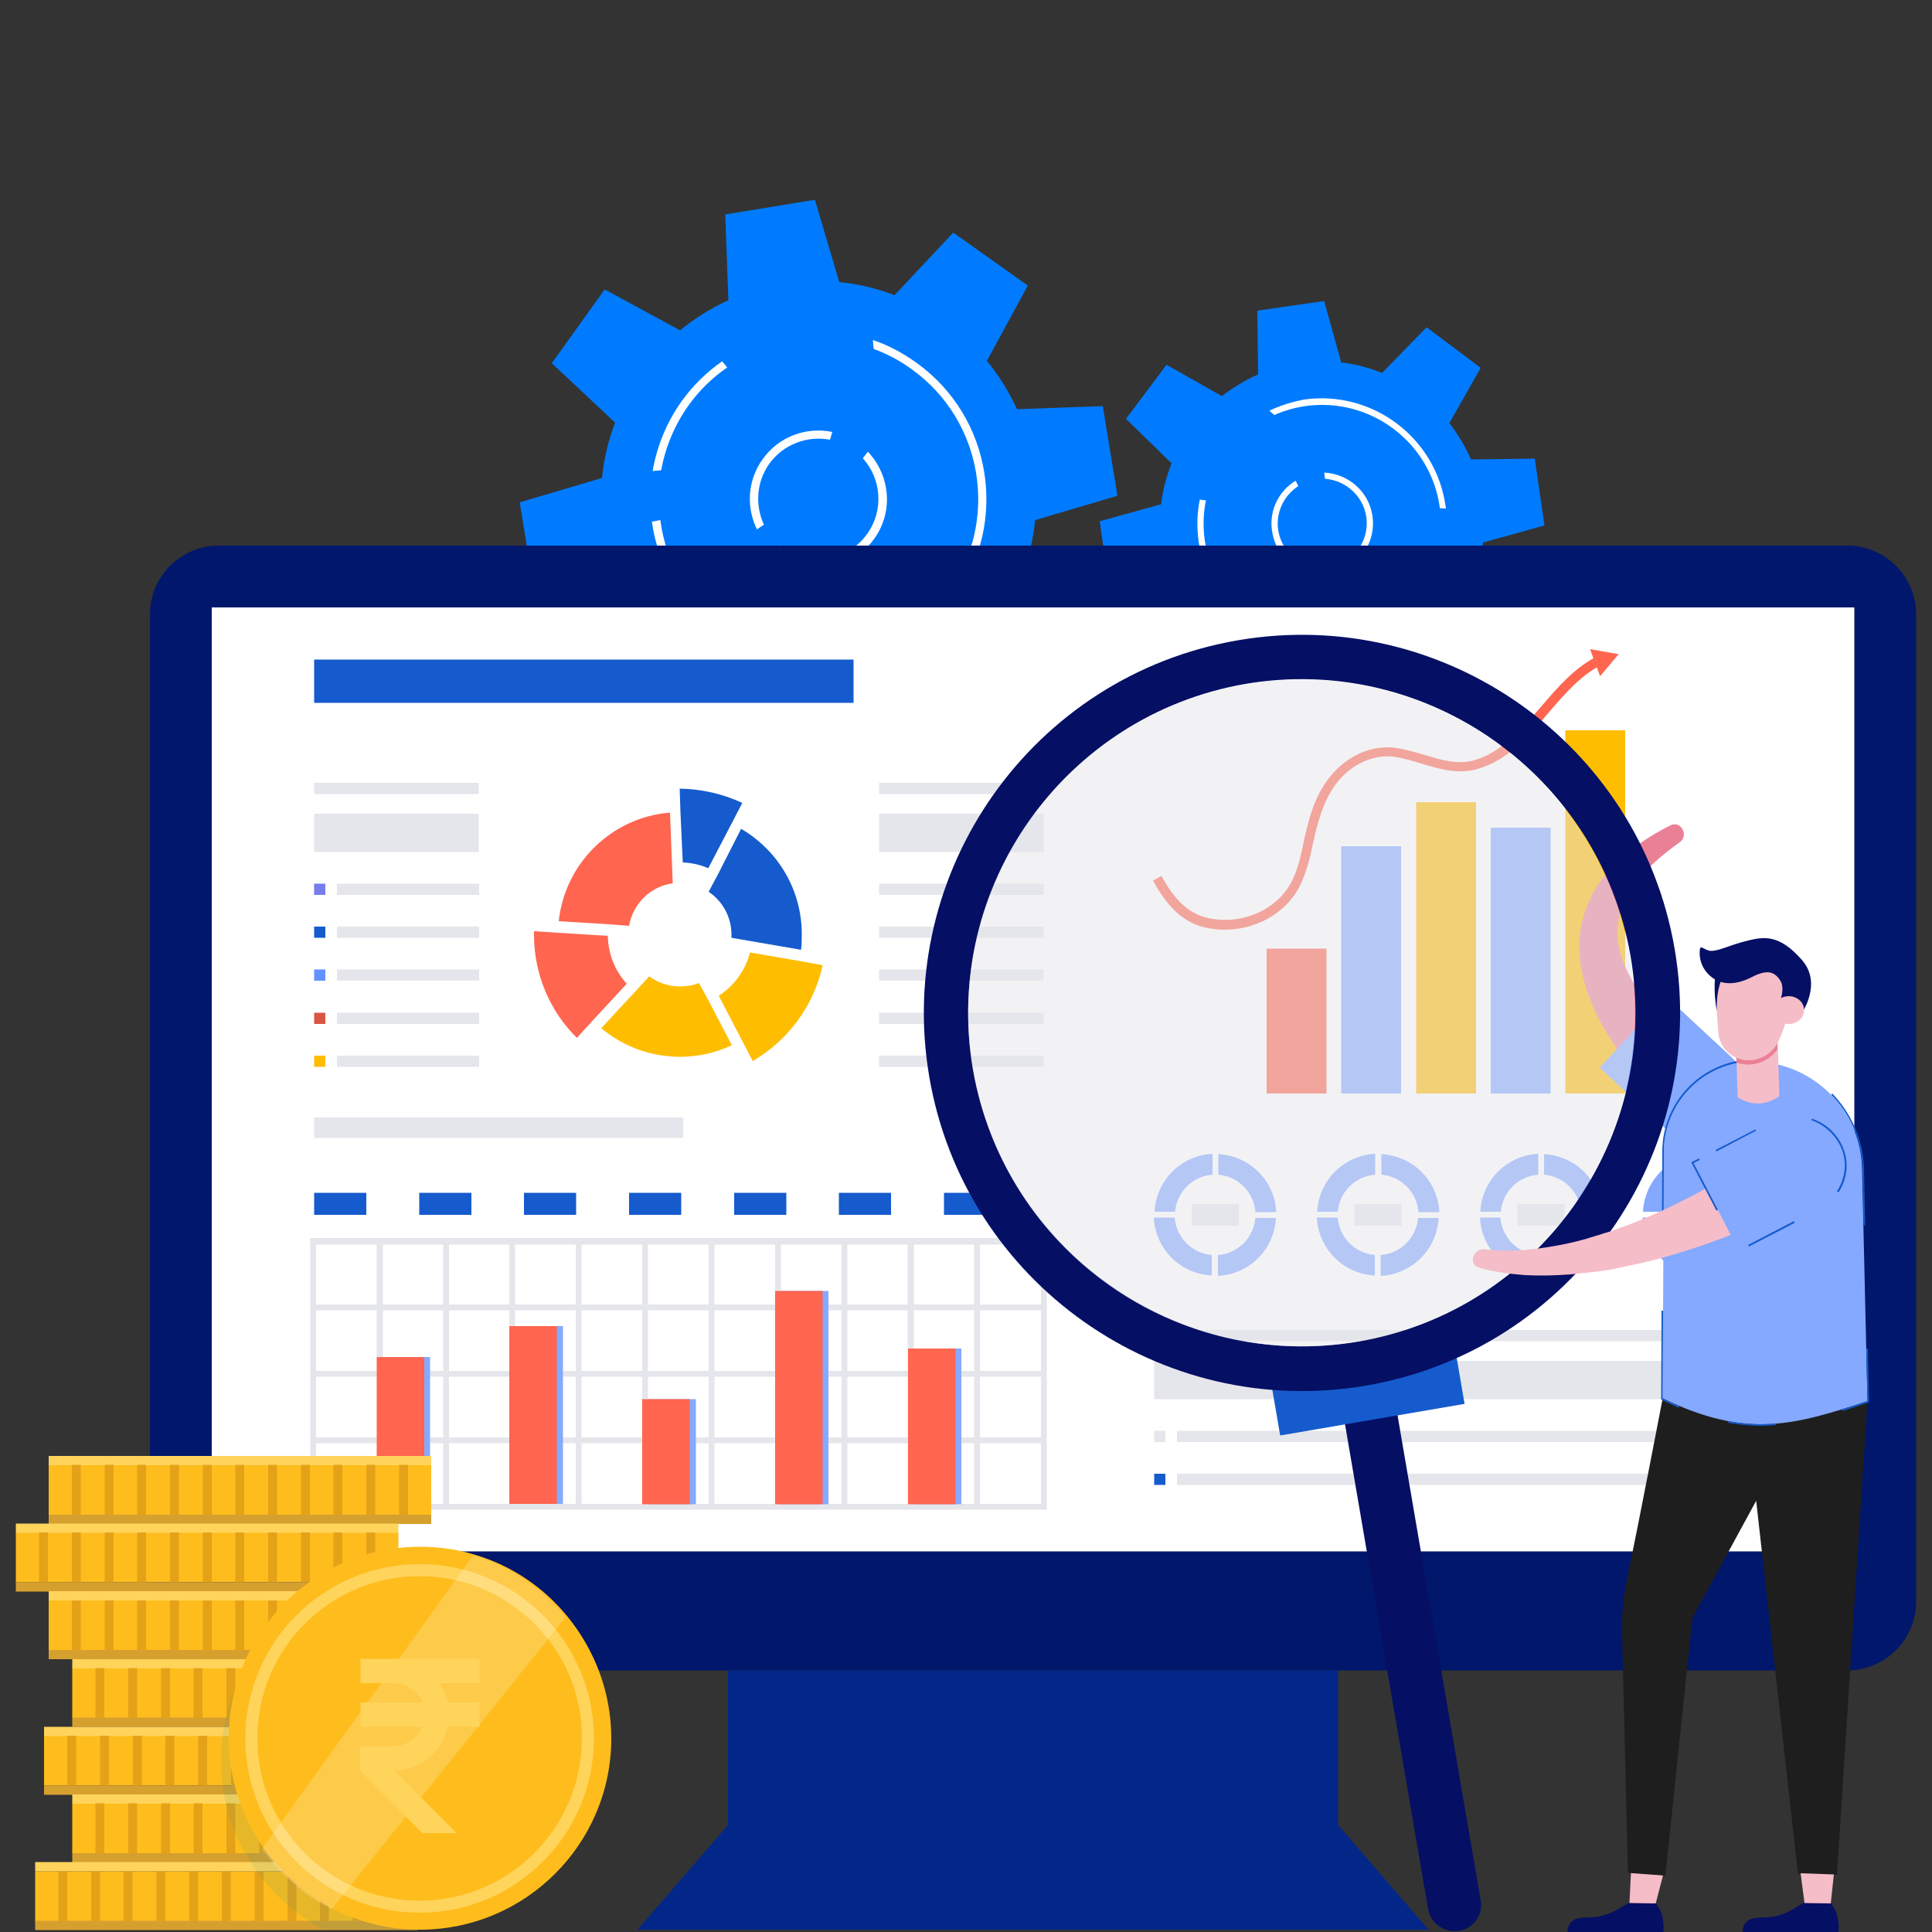 <?xml version="1.0" encoding="utf-8"?>
<!-- Generator: Adobe Illustrator 24.3.0, SVG Export Plug-In . SVG Version: 6.00 Build 0)  -->
<svg version="1.1" id="Layer_1" xmlns="http://www.w3.org/2000/svg" xmlns:xlink="http://www.w3.org/1999/xlink" x="0px" y="0px"
	 viewBox="0 0 500 500" style="enable-background:new 0 0 500 500;" xml:space="preserve">
<rect x="0" y="0" width="500" height="500" fill="#333333" stroke="none"/>
<style type="text/css">
	.st0{fill:#E1F1FF;}
	.st1{fill:#B3DBFF;}
	.st2{fill:#00176C;}
	.st3{fill:#042DA3;}
	.st4{fill:#FFFDFF;}
	.st5{fill:#007BFF;}
	.st6{fill:none;stroke:#5F992C;stroke-width:1.182;stroke-miterlimit:10;}
	.st7{fill:#FF4545;}
	.st8{fill-rule:evenodd;clip-rule:evenodd;fill:#262D3A;}
	.st9{fill-rule:evenodd;clip-rule:evenodd;fill:#F4B4AB;}
	.st10{fill-rule:evenodd;clip-rule:evenodd;fill:#FFC7BD;}
	.st11{fill-rule:evenodd;clip-rule:evenodd;fill:#213770;}
	.st12{fill-rule:evenodd;clip-rule:evenodd;fill:#5B4F5E;}
	.st13{fill:#B66A00;}
	.st14{fill:#B69200;}
	.st15{fill:#9F4900;}
	.st16{fill:#ED8A00;}
	.st17{fill:#EDBE00;}
	.st18{fill:#D66100;}
	.st19{fill-rule:evenodd;clip-rule:evenodd;fill:#527C2B;}
	.st20{fill-rule:evenodd;clip-rule:evenodd;fill:#97BC77;}
	.st21{fill:#466726;}
	.st22{fill:#304818;}
	.st23{fill:#334F1C;}
	.st24{fill:#476825;}
	.st25{fill:#B7A984;}
	.st26{fill:#B6A058;}
	.st27{fill:#639236;}
	.st28{fill:#4D7326;}
	.st29{fill:#4F7A2B;}
	.st30{fill:#649335;}
	.st31{fill:#E2D1A3;}
	.st32{fill:#E1C66D;}
	.st33{fill:#F4919C;}
	.st34{fill:#FC9CA3;}
	.st35{fill:#FFABB7;}
	.st36{fill:#010101;}
	.st37{fill:#FFD6DC;}
	.st38{fill:#EF7E8C;}
	.st39{fill:#FB7B00;}
	.st40{fill:#FF8830;}
	.st41{fill:#DC6B00;}
	.st42{fill-rule:evenodd;clip-rule:evenodd;fill:#EA700B;}
	.st43{fill:#FF8B2C;}
	.st44{fill:#112342;}
	.st45{fill:#FFFFFF;}
	.st46{fill:#E5E6EB;}
	.st47{fill:#032689;}
	.st48{fill:#FF654F;}
	.st49{fill:#FFBD00;}
	.st50{fill:#155BCD;}
	.st51{fill:#6292FF;}
	.st52{fill:#DA5544;}
	.st53{fill:#84A9FF;}
	.st54{fill:#777EEB;}
	.st55{fill:#050F64;}
	.st56{fill:#F5BDC8;}
	.st57{fill:#1E1E1E;}
	.st58{fill:#EA8096;}
	.st59{opacity:0.5;}
	.st60{fill:#FEBD1D;}
	.st61{fill:#FFD45B;}
	.st62{fill:#D6A02F;}
	.st63{fill:#E4A218;}
	.st64{opacity:0.1;}
	.st65{fill:#0C9197;}
	.st66{opacity:0.2;}
	.st67{fill:none;}
	.st68{fill:#222233;}
	.st69{fill:#43A6FF;}
	.st70{fill:#F4F4F4;}
	.st71{fill:#75C0F9;}
	.st72{fill:#FCA47E;}
	.st73{fill:#4F3925;}
	.st74{fill:#D37C5E;}
	.st75{fill:#F7F7F7;}
	.st76{fill:#C9C9C9;}
	.st77{fill:#212331;}
	.st78{fill:#050F4C;}
	.st79{opacity:0.73;fill:#EB8E01;}
	.st80{fill:#AF681B;}
	.st81{fill:#FEC602;}
	.st82{opacity:0.58;}
	.st83{fill:#FFFFF9;}
	.st84{fill:#FEDE1A;}
	.st85{opacity:0.49;}
	.st86{fill:#C48D70;}
	.st87{fill:#9E4848;}
	.st88{fill:#EBC2AE;}
	.st89{fill:#D9AD96;}
	.st90{fill:#212C6B;}
	.st91{fill:#83A9E6;}
	.st92{fill:#AB5F34;}
	.st93{fill:#7FA0D9;}
	.st94{fill:#6F92CC;}
	.st95{fill:#913D3D;}
	.st96{fill:#F0CAB7;}
	.st97{fill:#162C59;}
	.st98{fill:#13274F;}
	.st99{fill:#722727;}
	.st100{fill:#0E1A3F;}
	.st101{fill:#EA856F;}
	.st102{fill:#698BC4;}
	.st103{fill:#2E3E75;}
	.st104{fill:#2A3C75;}
	.st105{fill:#384B87;}
	.st106{fill:#2F4382;}
	.st107{fill:#3E5496;}
	.st108{fill:#C1DAFF;}
	.st109{fill:#B1CFFF;}
	.st110{fill:#EEB57B;}
	.st111{fill:#EBAD6D;}
	.st112{fill:#F0BB68;}
	.st113{fill:#F0C686;}
	.st114{fill:#F0B582;}
	.st115{fill:#EBAA74;}
	.st116{fill:#F0C178;}
	.st117{fill:#F0AC71;}
	.st118{fill:#95C592;}
	.st119{fill:#86B697;}
	.st120{fill:#81B061;}
	.st121{fill:#66995F;}
	.st122{fill:#7AA88A;}
	.st123{fill:#86B883;}
	.st124{fill:#EEAB67;}
	.st125{fill:#D4E7F9;}
	.st126{fill:#B7D9B5;}
	.st127{fill:#5B5B5B;}
	.st128{fill:#FFFCFA;}
	.st129{fill:#D1D1D1;}
	.st130{fill:#94CCFF;}
	.st131{fill:#042C9E;}
	.st132{fill:#E2E2E2;}
	.st133{fill:#F9AE9E;}
	.st134{opacity:0.4;fill:#0F0F0F;}
	.st135{fill:#965353;}
	.st136{fill:#854646;}
	.st137{fill:#422C42;}
	.st138{opacity:0.2;fill:#0F0F0F;}
	.st139{fill:#E28470;}
	.st140{fill:#F29F88;}
	.st141{fill:#11214F;}
	.st142{fill:#0F0F0F;}
	.st143{fill:#4F364F;}
	.st144{fill:#DE8469;}
	.st145{fill:#383838;}
	.st146{fill:#EDC8B3;}
	.st147{fill:#E6B59A;}
	.st148{fill:#232323;}
	.st149{opacity:0.4;}
	.st150{fill:#D7E6FF;}
	.st151{fill:#B9D4FF;}
	.st152{fill:#FFDDBE;}
	.st153{fill:#D3715E;}
	.st154{fill:#192151;}
	.st155{fill:#C9634F;}
	.st156{fill:#0F2047;}
	.st157{fill:#2F407A;}
	.st158{fill:#FFD54E;}
	.st159{fill:#FFE658;}
	.st160{fill:#F2D24A;}
	.st161{fill:#FFB744;}
	.st162{fill:#FFC64E;}
	.st163{fill:#FFAA41;}
	.st164{fill:#FFDD51;}
	.st165{opacity:0.7;fill:#FFFFFF;}
	.st166{fill:none;stroke:#233239;stroke-width:0.878;stroke-linecap:round;stroke-linejoin:round;stroke-miterlimit:10;}
	.st167{fill:none;stroke:#233239;stroke-width:2.634;stroke-linecap:round;stroke-linejoin:round;stroke-miterlimit:10;}
	.st168{opacity:0.3;}
	.st169{fill:#FFFFFF;stroke:#233239;stroke-width:0.878;stroke-miterlimit:10;}
	.st170{fill:#BDBDBD;stroke:#233239;stroke-width:0.878;stroke-linecap:round;stroke-linejoin:round;stroke-miterlimit:10;}
	.st171{fill:#8F8F8F;stroke:#233239;stroke-width:0.878;stroke-linecap:round;stroke-linejoin:round;stroke-miterlimit:10;}
	.st172{fill:none;stroke:#878787;stroke-width:0.878;stroke-linecap:round;stroke-linejoin:round;stroke-miterlimit:10;}
	.st173{fill:#FFFFFF;stroke:#233239;stroke-width:0.878;stroke-linecap:round;stroke-linejoin:round;stroke-miterlimit:10;}
	.st174{fill:#233239;}
	.st175{opacity:0.3;fill:#00176C;}
	.st176{fill:#E0E0E0;}
</style>
<g>
	<g>
		<g>
			<g>
				<g>
					<path class="st5" d="M142.8,94l13.7-19.1l19.5,10.6c3.9-3.2,8.1-5.8,12.5-7.8l-0.8-22.2l23.2-3.8l6.3,21.3
						c4.9,0.5,9.7,1.6,14.3,3.4l15.2-16.2L266,73.9l-10.6,19.5c3.2,3.9,5.8,8.1,7.8,12.5l22.2-0.8l3.8,23.2l-21.3,6.3
						c-0.5,4.9-1.6,9.7-3.4,14.3l16.2,15.2L267,183.4l-19.5-10.6c-3.9,3.2-8.1,5.8-12.5,7.8l0.8,22.2l-23.2,3.8l-6.3-21.3
						c-4.9-0.5-9.7-1.6-14.3-3.4l-15.2,16.2l-19.1-13.7l10.6-19.5c-3.2-3.9-5.8-8.1-7.8-12.5l-22.2,0.8l-3.8-23.2l21.3-6.3
						c0.5-4.9,1.6-9.7,3.4-14.3L142.8,94z"/>
				</g>
			</g>
			<g>
				<g>
					<path class="st45" d="M176.5,103.7c-4,5.6-6.5,11.8-7.6,18.2l2.2-0.2l0,0c1.1-5.9,3.4-11.6,7.1-16.8c2.8-3.9,6.2-7.2,10-9.8
						l-1.3-1.6C183,96.2,179.4,99.7,176.5,103.7z M168.7,135c1.6,11.4,7.6,22.2,17.7,29.5c11.9,8.6,26.7,10.2,39.6,5.8l-1.2-1.8
						c-12.1,4-26,2.3-37.1-5.7c-9.6-6.9-15.4-17.2-16.8-28.2L168.7,135z M225.9,88l0.2,2.3c3.5,1.3,6.8,3,9.9,5.3
						c18.5,13.3,22.7,39.2,9.4,57.8c-0.1,0.1-0.2,0.3-0.3,0.4l1.4,1.6c0.2-0.2,0.4-0.5,0.6-0.8c14-19.5,9.6-46.7-9.9-60.7
						C233.6,91.3,229.8,89.3,225.9,88z"/>
				</g>
			</g>
			<g>
				<g>
					<path class="st45" d="M201.8,141.1l-0.9,2c0.2,0.2,0.4,0.3,0.6,0.4c7.9,5.7,19,3.9,24.7-4c5.1-7,4.2-16.5-1.6-22.6l-1.3,1.7
						c4.8,5.3,5.5,13.5,1.1,19.6c-5,7-14.8,8.6-21.8,3.6C202.4,141.6,202.1,141.4,201.8,141.1z M197.4,118.8
						c-4,5.5-4.3,12.5-1.5,18.2l1.8-1.2c-2.3-5-2-11,1.4-15.8c3.7-5.1,9.9-7.3,15.7-6.2l0.6-2C208.8,110.4,201.6,112.9,197.4,118.8z
						"/>
				</g>
			</g>
		</g>
		<g>
			<g>
				<g>
					<path class="st5" d="M287.1,152.2l-2.5-17.3l15.9-4.4c0.4-3.7,1.4-7.2,2.7-10.6l-11.8-11.5l10.5-14l14.3,8.1
						c2.9-2.2,6-4.1,9.4-5.6l-0.2-16.5l17.3-2.5l4.4,15.9c3.7,0.4,7.2,1.4,10.6,2.7l11.5-11.8l14,10.5l-8.1,14.3
						c2.2,2.9,4.1,6,5.6,9.4l16.5-0.2l2.5,17.3l-15.9,4.4c-0.4,3.7-1.4,7.2-2.7,10.6l11.8,11.5l-10.5,14l-14.3-8.1
						c-2.9,2.2-6,4.1-9.4,5.6l0.2,16.5l-17.3,2.5l-4.4-15.9c-3.7-0.4-7.2-1.4-10.6-2.7l-11.5,11.8l-14-10.5l8.1-14.3
						c-2.2-2.9-4.1-6-5.6-9.4L287.1,152.2z"/>
				</g>
			</g>
			<g>
				<g>
					<path class="st45" d="M310.2,140.1c0.7,5.1,2.6,9.7,5.3,13.6l1.1-1.2l0,0c-2.5-3.7-4.1-8-4.8-12.6c-0.5-3.6-0.4-7.1,0.3-10.4
						l-1.6-0.2C309.8,132.8,309.7,136.4,310.2,140.1z M322.1,160.9c6.7,5.3,15.5,8,24.6,6.7c10.8-1.5,19.6-8.2,24.2-17.2l-1.6-0.4
						c-4.5,8.4-12.7,14.6-22.8,16.1c-8.7,1.2-17.1-1.3-23.5-6.4L322.1,160.9z M328.5,106.3l1.3,1.1c2.5-1.1,5.2-1.9,8-2.3
						c16.8-2.4,32.4,9.3,34.8,26.1c0,0.1,0,0.2,0,0.3l1.6,0.1c0-0.2-0.1-0.5-0.1-0.7c-2.5-17.6-18.9-30-36.6-27.5
						C334.4,104,331.4,104.9,328.5,106.3z"/>
				</g>
			</g>
			<g>
				<g>
					<path class="st45" d="M343,147.1l0.5,1.5c0.2,0,0.4,0,0.5-0.1c7.2-1,12.2-7.7,11.2-14.9c-0.9-6.4-6.3-11-12.5-11.3l0.2,1.6
						c5.3,0.4,9.9,4.4,10.7,9.9c0.9,6.3-3.5,12.2-9.9,13.1C343.5,147.1,343.3,147.1,343,147.1z M329.2,137.4c0.7,5,4.1,8.9,8.6,10.5
						l0.4-1.5c-3.8-1.5-6.7-4.9-7.4-9.2c-0.7-4.6,1.5-9,5.2-11.4l-0.7-1.4C330.9,127.1,328.4,132.1,329.2,137.4z"/>
				</g>
			</g>
		</g>
		<g>
			<g>
				<g>
					<path class="st46" d="M249.5,216.8l0.8-11.7l11.1-0.6c0.8-2.4,1.9-4.6,3.3-6.6l-6.1-9.2l8.9-7.7l8.3,7.4c2.2-1.1,4.5-1.9,7-2.3
						l2.2-10.9l11.7,0.8l0.6,11.1c2.4,0.8,4.6,1.9,6.6,3.3l9.2-6.1l7.7,8.9l-7.4,8.3c1.1,2.2,1.9,4.5,2.3,7l10.9,2.2l-0.8,11.7
						l-11.1,0.6c-0.8,2.4-1.9,4.6-3.3,6.6l6.1,9.2l-8.9,7.7l-8.3-7.4c-2.2,1.1-4.5,1.9-7,2.3l-2.2,10.9l-11.7-0.8l-0.6-11.1
						c-2.4-0.8-4.6-1.9-6.6-3.3l-9.2,6.1l-7.7-8.9l7.4-8.3c-1.1-2.2-1.9-4.5-2.3-7L249.5,216.8z"/>
				</g>
			</g>
			<g>
				<g>
					<path class="st45" d="M266.3,212.1c-0.2,3.4,0.3,6.7,1.5,9.7l0.9-0.6l0,0c-1.1-2.8-1.6-5.8-1.4-9c0.2-2.4,0.8-4.7,1.7-6.8
						l-1-0.3C267.1,207.2,266.5,209.6,266.3,212.1z M271.2,227.4c3.7,4.4,9.1,7.4,15.3,7.9c7.3,0.5,14-2.7,18.3-7.9l-1-0.5
						c-4.1,4.9-10.4,7.8-17.3,7.3c-5.9-0.4-11.1-3.3-14.5-7.6L271.2,227.4z M283.2,192.4l0.7,0.9c1.8-0.4,3.7-0.5,5.6-0.4
						c11.4,0.8,20,10.7,19.2,22.1c0,0.1,0,0.2,0,0.2l1,0.3c0-0.2,0-0.3,0-0.5c0.8-12-8.2-22.4-20.2-23.2
						C287.4,191.8,285.2,191.9,283.2,192.4z"/>
				</g>
			</g>
			<g>
				<g>
					<path class="st45" d="M286.9,221.3l0.1,1.1c0.1,0,0.2,0,0.4,0c4.9,0.3,9.1-3.3,9.5-8.2c0.3-4.3-2.5-8.1-6.6-9.2l-0.1,1.1
						c3.5,1,5.9,4.3,5.6,8c-0.3,4.3-4,7.5-8.3,7.2C287.3,221.4,287.1,221.3,286.9,221.3z M279.2,213c-0.2,3.4,1.5,6.4,4.1,8.1l0.4-1
						c-2.3-1.5-3.7-4.2-3.5-7.1c0.2-3.1,2.3-5.7,5.1-6.8l-0.3-1C281.8,206.4,279.4,209.4,279.2,213z"/>
				</g>
			</g>
		</g>
	</g>
	<g>
		<g>
			<path class="st2" d="M38.8,159v255.5c0,9.8,8,17.8,17.8,17.8h421.5c9.8,0,17.8-8,17.8-17.8V159c0-9.8-8-17.8-17.8-17.8H56.6
				C46.8,141.2,38.8,149.2,38.8,159z"/>
		</g>
		<g>
			<path class="st45" d="M54.8,157.2v244.3h425.1V157.2H54.8z"/>
		</g>
		<g>
			<rect x="188.4" y="432.3" class="st47" width="157.9" height="41"/>
		</g>
		<g>
			<polygon class="st47" points="369.7,499.4 165,499.4 188.4,472.3 346.3,472.3 			"/>
		</g>
		<g>
			<g>
				<g>
					<g>
						<path class="st48" d="M162.8,239.6c1-5.7,5.5-10.2,11.3-11l-0.2-5.3l-0.5-13c-15.1,1.2-27.2,13.1-28.8,28.1l13,0.8
							L162.8,239.6z"/>
					</g>
					<g>
						<path class="st49" d="M180.9,254.4c-1.5,0.6-3.2,0.9-4.9,0.9c-3,0-5.7-1-8-2.6l-3.6,3.9l-8.8,9.5c5.5,4.6,12.6,7.4,20.4,7.4
							c4.8,0,9.4-1.1,13.4-3l-6-11.5L180.9,254.4z"/>
					</g>
					<g>
						<path class="st49" d="M206.9,248.7l-12.8-2.2c-1.2,4.7-4.2,8.7-8.1,11.2l6,11.5l2.8,5.4c9.1-5.3,15.8-14.2,18.1-24.8
							L206.9,248.7z"/>
					</g>
					<g>
						<path class="st48" d="M157.3,242.2l-13-0.8l-6.1-0.4c0,0.3,0,0.6,0,0.9c0,10.4,4.2,19.9,11.1,26.7l4.1-4.5l8.8-9.5
							C159.2,251.3,157.4,247,157.3,242.2z"/>
					</g>
					<g>
						<path class="st50" d="M185.9,226.1l-2.5,4.7c3.6,2.4,5.9,6.5,5.9,11.1c0,0.3,0,0.6,0,0.8l5.2,0.9l12.8,2.2
							c0.2-1.3,0.2-2.6,0.2-4c0-11.7-6.3-21.8-15.7-27.3L185.9,226.1z"/>
					</g>
					<g>
						<path class="st50" d="M176.7,223.2c2.3,0.1,4.6,0.6,6.6,1.5l6-11.5l2.8-5.4c-4.9-2.3-10.4-3.6-16.2-3.7l0.2,6.1L176.7,223.2z"
							/>
					</g>
				</g>
				<g>
					<rect x="81.3" y="170.7" class="st50" width="139.6" height="11.2"/>
				</g>
				<g>
					<rect x="81.3" y="289.2" class="st46" width="95.5" height="5.3"/>
				</g>
				<g>
					<g>
						<rect x="81.3" y="202.6" class="st46" width="42.6" height="2.9"/>
					</g>
					<g>
						<rect x="81.3" y="228.7" class="st46" width="2.9" height="2.9"/>
					</g>
					<g>
						<rect x="87.2" y="228.7" class="st46" width="36.8" height="2.9"/>
					</g>
					<g>
						<rect x="81.3" y="239.8" class="st50" width="2.9" height="2.9"/>
					</g>
					<g>
						<rect x="87.2" y="239.8" class="st46" width="36.8" height="2.9"/>
					</g>
					<g>
						<rect x="81.3" y="250.9" class="st51" width="2.9" height="2.9"/>
					</g>
					<g>
						<rect x="87.2" y="250.9" class="st46" width="36.8" height="2.9"/>
					</g>
					<g>
						<rect x="81.3" y="262.1" class="st52" width="2.9" height="2.9"/>
					</g>
					<g>
						<rect x="87.2" y="262.1" class="st46" width="36.8" height="2.9"/>
					</g>
					<g>
						<rect x="81.3" y="273.2" class="st49" width="2.9" height="2.9"/>
					</g>
					<g>
						<rect x="87.2" y="273.2" class="st46" width="36.8" height="2.9"/>
					</g>
					<g>
						<rect x="81.3" y="210.6" class="st46" width="42.6" height="9.9"/>
					</g>
				</g>
				<g>
					<g>
						<rect x="298.7" y="344.2" class="st46" width="158" height="2.9"/>
					</g>
					<g>
						<rect x="298.7" y="370.3" class="st46" width="2.9" height="2.9"/>
					</g>
					<g>
						<rect x="304.6" y="370.3" class="st46" width="152.1" height="2.9"/>
					</g>
					<g>
						<rect x="298.7" y="381.4" class="st50" width="2.9" height="2.9"/>
					</g>
					<g>
						<rect x="304.6" y="381.4" class="st46" width="152.1" height="2.9"/>
					</g>
					<g>
						<rect x="298.7" y="352.2" class="st46" width="158" height="9.9"/>
					</g>
				</g>
				<g>
					<g>
						<rect x="227.5" y="202.6" class="st46" width="42.6" height="2.9"/>
					</g>
					<g>
						<rect x="227.5" y="228.7" class="st46" width="42.6" height="2.9"/>
					</g>
					<g>
						<rect x="227.5" y="239.8" class="st46" width="42.6" height="2.9"/>
					</g>
					<g>
						<rect x="227.5" y="250.9" class="st46" width="42.6" height="2.9"/>
					</g>
					<g>
						<rect x="227.5" y="262.1" class="st46" width="42.6" height="2.9"/>
					</g>
					<g>
						<rect x="227.5" y="273.2" class="st46" width="42.6" height="2.9"/>
					</g>
					<g>
						<rect x="227.5" y="210.6" class="st46" width="42.6" height="9.9"/>
					</g>
				</g>
				<g>
					<g>
						<rect x="81.3" y="308.7" class="st50" width="13.5" height="5.7"/>
					</g>
					<g>
						<rect x="108.5" y="308.7" class="st50" width="13.5" height="5.7"/>
					</g>
					<g>
						<rect x="135.6" y="308.7" class="st50" width="13.5" height="5.7"/>
					</g>
					<g>
						<rect x="162.8" y="308.7" class="st50" width="13.5" height="5.7"/>
					</g>
					<g>
						<rect x="190" y="308.7" class="st50" width="13.5" height="5.7"/>
					</g>
					<g>
						<rect x="217.1" y="308.7" class="st50" width="13.5" height="5.7"/>
					</g>
					<g>
						<rect x="244.3" y="308.7" class="st50" width="13.5" height="5.7"/>
					</g>
				</g>
				<g>
					<rect x="81.3" y="320.4" class="st46" width="189.9" height="1.7"/>
				</g>
				<g>
					<g>
						<g>
							<g>
								<g>
									<path class="st46" d="M269.3,389.2H81.8v-68.8h-1.5v70.3h190.6v-70.3h-1.5V389.2z"/>
								</g>
							</g>
						</g>
						<g>
							<g>
								<g>
									<rect x="252.1" y="320.4" class="st46" width="1.5" height="69.5"/>
								</g>
							</g>
						</g>
						<g>
							<g>
								<g>
									<rect x="234.9" y="320.4" class="st46" width="1.6" height="69.5"/>
								</g>
							</g>
						</g>
						<g>
							<g>
								<g>
									<rect x="217.8" y="320.4" class="st46" width="1.5" height="69.5"/>
								</g>
							</g>
						</g>
						<g>
							<g>
								<g>
									<rect x="200.6" y="320.4" class="st46" width="1.5" height="69.5"/>
								</g>
							</g>
						</g>
						<g>
							<g>
								<g>
									<rect x="183.4" y="320.4" class="st46" width="1.5" height="69.5"/>
								</g>
							</g>
						</g>
						<g>
							<g>
								<g>
									<rect x="166.2" y="320.4" class="st46" width="1.5" height="69.5"/>
								</g>
							</g>
						</g>
						<g>
							<g>
								<g>
									<rect x="149" y="320.4" class="st46" width="1.5" height="69.5"/>
								</g>
							</g>
						</g>
						<g>
							<g>
								<g>
									<rect x="131.8" y="320.4" class="st46" width="1.5" height="69.5"/>
								</g>
							</g>
						</g>
						<g>
							<g>
								<g>
									<rect x="114.7" y="320.4" class="st46" width="1.5" height="69.5"/>
								</g>
							</g>
						</g>
						<g>
							<g>
								<g>
									<rect x="97.5" y="320.4" class="st46" width="1.6" height="69.5"/>
								</g>
							</g>
						</g>
						<g>
							<g>
								<g>
									<rect x="80.3" y="320.4" class="st46" width="190.6" height="1.5"/>
								</g>
							</g>
						</g>
						<g>
							<g>
								<g>
									<rect x="81" y="337.6" class="st46" width="189" height="1.5"/>
								</g>
							</g>
						</g>
						<g>
							<g>
								<g>
									<rect x="81" y="354.8" class="st46" width="189" height="1.5"/>
								</g>
							</g>
						</g>
						<g>
							<g>
								<g>
									<rect x="81" y="372" class="st46" width="189" height="1.5"/>
								</g>
							</g>
						</g>
					</g>
					<g>
						<g>
							<g>
								<g>
									<rect x="99" y="351.2" class="st53" width="12.3" height="38.1"/>
								</g>
							</g>
						</g>
						<g>
							<g>
								<g>
									<rect x="133.4" y="343.2" class="st53" width="12.3" height="46"/>
								</g>
							</g>
						</g>
						<g>
							<g>
								<g>
									<rect x="167.8" y="362.1" class="st53" width="12.3" height="27.2"/>
								</g>
							</g>
						</g>
						<g>
							<g>
								<g>
									<rect x="202.1" y="334.1" class="st53" width="12.3" height="55.2"/>
								</g>
							</g>
						</g>
						<g>
							<g>
								<g>
									<rect x="236.5" y="349" class="st53" width="12.3" height="40.3"/>
								</g>
							</g>
						</g>
					</g>
					<g>
						<g>
							<g>
								<rect x="97.5" y="351.2" class="st48" width="12.3" height="38.1"/>
							</g>
						</g>
						<g>
							<g>
								<rect x="131.8" y="343.2" class="st48" width="12.3" height="46"/>
							</g>
						</g>
						<g>
							<g>
								<rect x="166.2" y="362.1" class="st48" width="12.3" height="27.2"/>
							</g>
						</g>
						<g>
							<g>
								<rect x="200.6" y="334.1" class="st48" width="12.3" height="55.2"/>
							</g>
						</g>
						<g>
							<g>
								<rect x="235" y="349" class="st48" width="12.3" height="40.3"/>
							</g>
						</g>
					</g>
				</g>
				<g>
					<rect x="81.3" y="228.7" class="st54" width="2.9" height="2.9"/>
				</g>
			</g>
			<g>
				<g>
					<g>
						<rect x="347.1" y="219" class="st53" width="15.5" height="64"/>
					</g>
					<g>
						<rect x="366.5" y="207.6" class="st49" width="15.5" height="75.4"/>
					</g>
					<g>
						<g>
							<rect x="327.8" y="245.5" class="st48" width="15.5" height="37.5"/>
						</g>
					</g>
					<g>
						<rect x="385.8" y="214.2" class="st53" width="15.5" height="68.8"/>
					</g>
					<g>
						<rect x="405.1" y="189" class="st49" width="15.5" height="94"/>
					</g>
					<g>
						<g>
							<g>
								<path class="st48" d="M317,240.6c-1.8,0-3.5-0.2-5.3-0.6c-6.9-1.6-10.9-7.7-13.3-12.1l2.2-1.2c3.4,6.3,7.1,9.7,11.7,10.8
									c9.1,2.2,18.8-2.2,22.4-10.2c1.4-3.1,2.1-6.5,2.8-9.9c0.1-0.6,0.2-1.1,0.4-1.7c1-4.5,2.6-10.2,6.4-14.8
									c4.5-5.5,11-8.3,17.3-7.3c2.4,0.4,4.7,1.1,6.9,1.7c4.5,1.4,8.8,2.7,13.2,1.4c7-2.1,12.2-8.1,17.2-13.9
									c4.3-5,8.7-10.1,14.4-12.9l1.1,2.2c-5.2,2.6-9.3,7.3-13.6,12.3c-5.2,6.1-10.6,12.4-18.4,14.6c-5.1,1.5-9.9,0-14.6-1.4
									c-2.3-0.7-4.4-1.3-6.6-1.7c-5.4-0.8-11.1,1.6-15,6.4c-3.4,4.2-4.9,9.6-5.9,13.8c-0.1,0.6-0.2,1.1-0.4,1.7
									c-0.7,3.5-1.5,7-3,10.4C333.6,235.9,325.5,240.6,317,240.6z"/>
							</g>
						</g>
						<g>
							<g>
								<g>
									<polygon class="st48" points="414.1,175 418.9,169.3 411.5,168 									"/>
								</g>
							</g>
						</g>
					</g>
				</g>
				<g>
					<g>
						<g>
							<g>
								<g>
									<g>
										<path class="st53" d="M304.1,313.7c0.4-5.2,4.5-9.3,9.7-9.7v-5.4c-3.9,0.2-7.6,1.8-10.4,4.6c-2.8,2.8-4.4,6.5-4.6,10.4
											H304.1z"/>
									</g>
									<g>
										<path class="st53" d="M315.2,304c5.2,0.4,9.3,4.5,9.7,9.7h5.4c-0.2-3.9-1.8-7.6-4.6-10.4c-2.8-2.8-6.5-4.4-10.4-4.6V304z"
											/>
									</g>
									<g>
										<path class="st53" d="M313.7,324.8c-5.2-0.4-9.3-4.5-9.7-9.7h-5.4c0.2,3.9,1.8,7.6,4.6,10.4c2.8,2.8,6.5,4.4,10.4,4.6
											V324.8z"/>
									</g>
									<g>
										<path class="st53" d="M324.9,315.1c-0.4,5.2-4.5,9.3-9.7,9.7v5.4c3.9-0.2,7.6-1.8,10.4-4.6c2.8-2.8,4.4-6.5,4.6-10.4
											H324.9z"/>
									</g>
								</g>
								<g>
									<rect x="308.4" y="311.6" class="st46" width="12.2" height="5.6"/>
								</g>
							</g>
							<g>
								<g>
									<g>
										<path class="st53" d="M346.2,313.7c0.4-5.2,4.5-9.3,9.7-9.7v-5.4c-3.9,0.2-7.6,1.8-10.4,4.6c-2.8,2.8-4.4,6.5-4.6,10.4
											H346.2z"/>
									</g>
									<g>
										<path class="st53" d="M357.4,304c5.2,0.4,9.3,4.5,9.7,9.7h5.4c-0.2-3.9-1.8-7.6-4.6-10.4c-2.8-2.8-6.5-4.4-10.4-4.6V304z"
											/>
									</g>
									<g>
										<path class="st53" d="M355.9,324.8c-5.2-0.4-9.3-4.5-9.7-9.7h-5.4c0.2,3.9,1.8,7.6,4.6,10.4c2.8,2.8,6.5,4.4,10.4,4.6
											V324.8z"/>
									</g>
									<g>
										<path class="st53" d="M367,315.1c-0.4,5.2-4.5,9.3-9.7,9.7v5.4c3.9-0.2,7.6-1.8,10.4-4.6c2.8-2.8,4.4-6.5,4.6-10.4H367z"
											/>
									</g>
								</g>
								<g>
									<rect x="350.5" y="311.6" class="st46" width="12.2" height="5.6"/>
								</g>
							</g>
							<g>
								<g>
									<g>
										<path class="st53" d="M388.4,313.7c0.4-5.2,4.5-9.3,9.7-9.7v-5.4c-3.9,0.2-7.6,1.8-10.4,4.6c-2.8,2.8-4.4,6.5-4.6,10.4
											H388.4z"/>
									</g>
									<g>
										<path class="st53" d="M399.5,304c5.2,0.4,9.3,4.5,9.7,9.7h5.4c-0.2-3.9-1.8-7.6-4.6-10.4c-2.8-2.8-6.5-4.4-10.4-4.6V304z"
											/>
									</g>
									<g>
										<path class="st53" d="M398,324.8c-5.2-0.4-9.3-4.5-9.7-9.7H383c0.2,3.9,1.8,7.6,4.6,10.4c2.8,2.8,6.5,4.4,10.4,4.6V324.8z
											"/>
									</g>
									<g>
										<path class="st53" d="M409.2,315.1c-0.4,5.2-4.5,9.3-9.7,9.7v5.4c3.9-0.2,7.6-1.8,10.4-4.6c2.8-2.8,4.4-6.5,4.6-10.4
											H409.2z"/>
									</g>
								</g>
								<g>
									<rect x="392.7" y="311.6" class="st46" width="12.2" height="5.6"/>
								</g>
							</g>
						</g>
					</g>
					<g>
						<g>
							<g>
								<g>
									<g>
										<g>
											<path class="st53" d="M430.5,313.7c0.4-5.2,4.5-9.3,9.7-9.7v-5.4c-3.9,0.2-7.6,1.8-10.4,4.6c-2.8,2.8-4.4,6.5-4.6,10.4
												H430.5z"/>
										</g>
										<g>
											<path class="st53" d="M441.7,304c5.2,0.4,9.3,4.5,9.7,9.7h5.4c-0.2-3.9-1.8-7.6-4.6-10.4c-2.8-2.8-6.5-4.4-10.4-4.6V304z
												"/>
										</g>
										<g>
											<path class="st53" d="M440.2,324.8c-5.2-0.4-9.3-4.5-9.7-9.7h-5.4c0.2,3.9,1.8,7.6,4.6,10.4c2.8,2.8,6.5,4.4,10.4,4.6
												V324.8z"/>
										</g>
										<g>
											<path class="st53" d="M451.3,315.1c-0.4,5.2-4.5,9.3-9.7,9.7v5.4c3.9-0.2,7.6-1.8,10.4-4.6c2.8-2.8,4.4-6.5,4.6-10.4
												H451.3z"/>
										</g>
									</g>
									<g>
										<rect x="434.8" y="311.6" class="st46" width="12.2" height="5.6"/>
									</g>
								</g>
							</g>
						</g>
					</g>
				</g>
			</g>
		</g>
	</g>
	<g>
		<g>
			<g>
				<path class="st55" d="M430.5,500l-24.8,0c0-0.9,0.2-1.7,0.7-2.3c0.6-0.8,1.5-1.2,2.5-1.3c0.9-0.2,1.9-0.1,2.9-0.2
					c2.4-0.1,4.7-0.8,6.7-2c1.1-0.6,2.1-1.3,3.2-1.8l6.8,0.2c0.9,1,1.5,2.3,1.8,3.7C430.5,497.5,430.6,498.8,430.5,500z"/>
			</g>
			<g>
				<polygon class="st56" points="430.4,485.3 428.5,492.6 421.7,492.5 422.1,484.6 				"/>
			</g>
			<g>
				<path class="st57" d="M419.8,422.7c-0.1-4.7,0.3-9.4,1.3-14.1c3.3-16,9.2-46.7,9.2-46.7c0.9-6.6,6.4-8.6,13-7.6
					c3.8,0.5,40,8,40,8.4l-7.9,122.5l-10.1-0.3l-10.8-96.5l-16.5,30.3l0,0l-7,66.7l-9.7-0.7L419.8,422.7z"/>
			</g>
			<g>
				<path class="st55" d="M475.8,500H451c0-0.9,0.2-1.7,0.7-2.3c0.6-0.8,1.5-1.2,2.5-1.3c0.9-0.2,1.9-0.1,2.9-0.2
					c2.4-0.1,4.7-0.8,6.7-2c1.1-0.6,2.1-1.3,3.2-1.8l6.8,0.2c0.9,1,1.5,2.3,1.8,3.7C475.9,497.5,475.9,498.8,475.8,500z"/>
			</g>
			<g>
				<polygon class="st56" points="474.6,485.1 473.8,492.6 467,492.5 466,484.8 				"/>
			</g>
			<g>
				<g>
					<g>
						<path class="st58" d="M435.4,214.6c0.7,1.2,0.4,2.6-0.6,3.3c-2.9,2.1-5.7,4.3-8.1,6.7c-2.4,2.4-4.5,5.1-5.9,7.9
							c-1.4,2.8-2.2,5.8-2.2,8.7c0,1.5,0.1,2.9,0.5,4.4c0.3,1.4,0.8,2.9,1.4,4.3c1.2,2.8,2.8,5.6,4.8,8.3c1.9,2.7,4.2,5.2,6.6,7.6
							c2.4,2.4,4.9,4.8,7.6,7c2.7,2.3,5.4,4.4,8.2,6.5c1.8,1.4,2.7,3.4,2.9,5.6c0.2,2.2-0.5,4.5-2.1,6.5h0c-1.6,1.9-3.7,3.1-6,3.3
							c-2.2,0.2-4.6-0.5-6.3-2.2c-2.7-2.7-5.4-5.5-7.9-8.4c-2.6-2.9-5.1-5.9-7.4-9.1c-2.3-3.2-4.5-6.5-6.5-10.1
							c-1.9-3.6-3.6-7.4-4.6-11.6c-0.5-2.1-0.9-4.2-1-6.4c-0.1-2.2-0.1-4.4,0.3-6.6c0.7-4.4,2.5-8.6,4.9-12c2.4-3.4,5.4-6.2,8.5-8.6
							c3.1-2.4,6.4-4.4,9.8-6.1C433.4,213,434.8,213.4,435.4,214.6z"/>
					</g>
				</g>
				<g>
					<path class="st53" d="M414,276.3l16.9,15.7c5.1,4.7,12.9,4.9,17.6-0.2l0,0c4.7-5.1,4.6-13.6-0.5-18.3l-16.9-15.7L414,276.3z"/>
				</g>
			</g>
			<g>
				<g>
					<path class="st55" d="M377.6,499.7L377.6,499.7c-3.8,0.6-7.3-1.9-8-5.6l-24-140l13.6-2.3l24,140
						C383.9,495.5,381.4,499.1,377.6,499.7z"/>
				</g>
				<g>
					
						<rect x="329.5" y="352.8" transform="matrix(0.986 -0.169 0.169 0.986 -55.687 64.832)" class="st50" width="48.4" height="14.7"/>
				</g>
				<g>
					<g>
						<path class="st55" d="M320.4,165.7c-53.2,9.1-89,59.8-79.9,113c9.1,53.2,59.8,89,113,79.9c53.2-9.1,89-59.8,79.9-113
							S373.6,156.6,320.4,165.7z M351.5,347.2c-46.9,8-91.6-23.6-99.7-70.5c-8-46.9,23.6-91.6,70.5-99.7c46.9-8,91.6,23.6,99.7,70.5
							C430.1,294.5,398.4,339.2,351.5,347.2z"/>
					</g>
					<g class="st59">
						
							<ellipse transform="matrix(0.707 -0.707 0.707 0.707 -86.673 315.034)" class="st46" cx="336.9" cy="262.1" rx="86.3" ry="86.3"/>
					</g>
				</g>
			</g>
			<g>
				<path class="st53" d="M455.9,274.8L455.9,274.8c-13.6-1.2-25.3,9.5-25.3,23.1l-0.3,64c21.7,10.5,33.9,7,53,0.7l-1.4-60.2
					C481.6,288,470.4,276.1,455.9,274.8z"/>
			</g>
			<g>
				<path class="st50" d="M430.1,321.3h0.4l0.1-23.4c0.1-12.9,10.6-23.2,23.2-23.2c0.7,0,1.4,0,2.1,0.1c0.4,0,0.8,0.1,1.2,0.1
					c0-0.2-0.1-0.3-0.1-0.5c-0.3,0-0.7-0.1-1-0.1c-0.7-0.1-1.4-0.1-2.1-0.1c-13,0-23.6,10.6-23.7,23.6L430.1,321.3z M447.3,367.8
					l-0.1,0.4c2.9,0.5,5.8,0.8,8.6,0.8c1.3,0,2.5-0.1,3.8-0.2l0-0.4C455.6,368.8,451.6,368.6,447.3,367.8z M474.2,283
					c-0.1,0.1-0.2,0.2-0.3,0.3c4.9,5,7.9,11.7,8.1,19.2l0.3,14.6h0.4l-0.3-14.6C482.2,294.9,479.1,288.1,474.2,283z M483.3,362.6
					c-2.3,0.8-4.5,1.5-6.6,2.1c0,0.2,0,0.3,0,0.5c2.2-0.7,4.4-1.4,6.7-2.2l0.3-0.1l-0.3-13.9l-0.4,0.1L483.3,362.6z M429.9,362.2
					l0.2,0.1c1.5,0.7,2.9,1.4,4.4,2l0.1-0.4c-1.4-0.6-2.8-1.2-4.3-1.9l0.1-22.8H430L429.9,362.2z"/>
			</g>
			<g>
				<g>
					<path class="st56" d="M449.2,267.5l0.5,16.5c3.7,2.2,7.3,2.1,10.8-0.3l-0.5-16.5L449.2,267.5z"/>
				</g>
				<g>
					<path class="st58" d="M449.2,267.5l0.2,7.5c0.8,0.3,1.6,0.4,2.4,0.5c0.3,0,0.5,0,0.8,0c3-0.1,5.7-1.5,7.4-3.9l-0.1-4.4
						L449.2,267.5z"/>
				</g>
				<g>
					<path class="st56" d="M444,257.5l0.7,9.7c0.3,3.9,3.4,6.9,7.3,7.2l0,0c3.5,0.2,6.8-1.8,8.3-5c1-2.1,1.8-4.6,2.6-7.2
						c1.3-4.2,0.3-8.7-2.8-11.8c-2.6-2.6-5.9-3.3-9.8-2.1C446.3,249.6,443.8,253.4,444,257.5z"/>
				</g>
			</g>
			<g>
				<g>
					<path class="st55" d="M446,252.4c0,0-1.9,3.2-1.7,9.2c0,0-1.2-6-0.1-10.7L446,252.4z"/>
				</g>
				<g>
					<path class="st55" d="M466.3,262.2c0,0,5.4-7.7,0-13.8c-5.8-6.6-9.7-6-13.9-5c-5.3,1.3-8.2,3.1-10.2,2.6
						c-1.1-0.3-2-1.2-2.2-0.6c-0.2,0.6-0.6,4.2,2.4,7c3,2.8,7,2.5,10.9,0.5s5.8-1.6,7.4,0.8c1.7,2.6-0.8,7.2-0.8,7.2l1.2,0.5
						C461.2,261.4,465.8,258.9,466.3,262.2z"/>
				</g>
			</g>
			<g>
				
					<ellipse transform="matrix(1 -2.972077e-02 2.972077e-02 1 -7.562 13.868)" class="st56" cx="462.7" cy="261.3" rx="4" ry="3.6"/>
			</g>
		</g>
		<g>
			<g>
				<g>
					<path class="st56" d="M381.3,325.2c0.5-1.2,1.6-2,2.7-1.9c3.5,0.5,7.1,0.4,10.6,0.2c3.6-0.3,7.2-0.9,10.7-1.6
						c0.9-0.2,1.8-0.4,2.6-0.6l2.6-0.7l2.6-0.8c0.9-0.2,1.7-0.6,2.6-0.8l1.3-0.4l1.3-0.5c0.9-0.3,1.7-0.6,2.6-0.9
						c1.7-0.7,3.4-1.3,5-2c13.4-5.7,25.9-13.3,37.8-21.8c0.5-0.3,1-0.6,1.5-0.8c0.5-0.2,1-0.4,1.6-0.5c1.1-0.2,2.2-0.2,3.3,0.1
						c2.2,0.5,4.2,1.8,5.6,3.9l0,0c1.4,2.1,1.8,4.5,1.2,6.7c-0.3,1.1-0.7,2.2-1.4,3.1c-0.3,0.5-0.7,0.9-1.2,1.3
						c-0.4,0.4-0.9,0.7-1.5,1c-13.7,7.2-28.2,13.4-43.3,17.5c-1.9,0.5-3.8,1-5.7,1.4c-1,0.2-1.9,0.4-2.9,0.6l-1.4,0.3l-1.4,0.3
						c-1,0.2-1.9,0.4-2.9,0.5l-2.9,0.4l-2.9,0.3c-1,0.1-2,0.2-2.9,0.3c-3.9,0.3-7.9,0.4-11.8,0.2c-3.9-0.3-7.9-0.8-11.8-1.9
						C381.6,327.9,380.8,326.5,381.3,325.2z"/>
				</g>
			</g>
			<g>
				<path class="st53" d="M449.9,323.4l20.4-10.6c6.2-3.2,9-10.5,5.8-16.7l0,0c-3.2-6.2-11.2-8.9-17.4-5.7l-20.4,10.6L449.9,323.4z"
					/>
			</g>
			<g>
				<path class="st50" d="M468.9,289.5l-0.1,0.4c3.1,1.1,5.7,3.3,7.3,6.3c2.1,4,1.6,8.5-0.7,12.1l0.4,0.3c2.2-3.4,2.8-7.6,1.2-11.5
					c-0.1-0.4-0.3-0.7-0.5-1.1C475,293,472.2,290.6,468.9,289.5z M454.3,292.3l-10.3,5.3l0.2,0.4l10.3-5.4L454.3,292.3z
					 M439.9,300.2l-0.2-0.4l-2,1l6.5,12.5l0.4-0.2l-6.3-12.1L439.9,300.2z M464.3,316l-11.9,6.2l0.2,0.4l11.8-6.1L464.3,316z"/>
			</g>
		</g>
	</g>
	<g>
		<g>
			<g>
				<rect x="12.6" y="379.1" class="st60" width="99" height="12.9"/>
			</g>
			<g>
				<rect x="12.6" y="376.8" class="st61" width="99" height="2.4"/>
			</g>
			<g>
				<rect x="12.6" y="392" class="st62" width="99" height="2.4"/>
			</g>
			<g>
				<g>
					<rect x="18.6" y="379.1" class="st63" width="2.3" height="12.9"/>
				</g>
				<g>
					<rect x="27.1" y="379.1" class="st63" width="2.3" height="12.9"/>
				</g>
				<g>
					<rect x="35.5" y="379.1" class="st63" width="2.3" height="12.9"/>
				</g>
				<g>
					<rect x="44" y="379.1" class="st63" width="2.3" height="12.9"/>
				</g>
				<g>
					<rect x="52.5" y="379.1" class="st63" width="2.3" height="12.9"/>
				</g>
				<g>
					<rect x="60.9" y="379.1" class="st63" width="2.3" height="12.9"/>
				</g>
				<g>
					<rect x="69.4" y="379.1" class="st63" width="2.3" height="12.9"/>
				</g>
				<g>
					<rect x="77.9" y="379.1" class="st63" width="2.3" height="12.9"/>
				</g>
				<g>
					<rect x="86.3" y="379.1" class="st63" width="2.3" height="12.9"/>
				</g>
				<g>
					<rect x="94.8" y="379.1" class="st63" width="2.3" height="12.9"/>
				</g>
				<g>
					<rect x="103.3" y="379.1" class="st63" width="2.3" height="12.9"/>
				</g>
			</g>
		</g>
		<g>
			<g>
				<rect x="4.1" y="396.6" class="st60" width="99" height="12.9"/>
			</g>
			<g>
				<rect x="4.1" y="394.3" class="st61" width="99" height="2.4"/>
			</g>
			<g>
				<rect x="4.1" y="409.5" class="st62" width="99" height="2.4"/>
			</g>
			<g>
				<g>
					<rect x="10.1" y="396.6" class="st63" width="2.3" height="12.9"/>
				</g>
				<g>
					<rect x="18.6" y="396.6" class="st63" width="2.3" height="12.9"/>
				</g>
				<g>
					<rect x="27.1" y="396.6" class="st63" width="2.3" height="12.9"/>
				</g>
				<g>
					<rect x="35.5" y="396.6" class="st63" width="2.3" height="12.9"/>
				</g>
				<g>
					<rect x="44" y="396.6" class="st63" width="2.3" height="12.9"/>
				</g>
				<g>
					<rect x="52.5" y="396.6" class="st63" width="2.3" height="12.9"/>
				</g>
				<g>
					<rect x="60.9" y="396.6" class="st63" width="2.3" height="12.9"/>
				</g>
				<g>
					<rect x="69.4" y="396.6" class="st63" width="2.3" height="12.9"/>
				</g>
				<g>
					<rect x="77.9" y="396.6" class="st63" width="2.3" height="12.9"/>
				</g>
				<g>
					<rect x="86.3" y="396.6" class="st63" width="2.3" height="12.9"/>
				</g>
				<g>
					<rect x="94.8" y="396.6" class="st63" width="2.3" height="12.9"/>
				</g>
			</g>
		</g>
		<g>
			<g>
				<rect x="12.6" y="414.2" class="st60" width="99" height="12.9"/>
			</g>
			<g>
				<rect x="12.6" y="411.8" class="st61" width="99" height="2.4"/>
			</g>
			<g>
				<rect x="12.6" y="427" class="st62" width="99" height="2.4"/>
			</g>
			<g>
				<g>
					<rect x="18.6" y="414.2" class="st63" width="2.3" height="12.9"/>
				</g>
				<g>
					<rect x="27.1" y="414.2" class="st63" width="2.3" height="12.9"/>
				</g>
				<g>
					<rect x="35.5" y="414.2" class="st63" width="2.3" height="12.9"/>
				</g>
				<g>
					<rect x="44" y="414.2" class="st63" width="2.3" height="12.9"/>
				</g>
				<g>
					<rect x="52.5" y="414.2" class="st63" width="2.3" height="12.9"/>
				</g>
				<g>
					<rect x="60.9" y="414.2" class="st63" width="2.3" height="12.9"/>
				</g>
				<g>
					<rect x="69.4" y="414.2" class="st63" width="2.3" height="12.9"/>
				</g>
				<g>
					<rect x="77.9" y="414.2" class="st63" width="2.3" height="12.9"/>
				</g>
				<g>
					<rect x="86.3" y="414.2" class="st63" width="2.3" height="12.9"/>
				</g>
				<g>
					<rect x="94.8" y="414.2" class="st63" width="2.3" height="12.9"/>
				</g>
				<g>
					<rect x="103.3" y="414.2" class="st63" width="2.3" height="12.9"/>
				</g>
			</g>
		</g>
		<g>
			<g>
				<rect x="18.7" y="431.7" class="st60" width="99" height="12.9"/>
			</g>
			<g>
				<rect x="18.7" y="429.4" class="st61" width="99" height="2.4"/>
			</g>
			<g>
				<rect x="18.7" y="444.5" class="st62" width="99" height="2.4"/>
			</g>
			<g>
				<g>
					<rect x="24.7" y="431.7" class="st63" width="2.3" height="12.9"/>
				</g>
				<g>
					<rect x="33.2" y="431.7" class="st63" width="2.3" height="12.9"/>
				</g>
				<g>
					<rect x="41.7" y="431.7" class="st63" width="2.3" height="12.9"/>
				</g>
				<g>
					<rect x="50.1" y="431.7" class="st63" width="2.3" height="12.9"/>
				</g>
				<g>
					<rect x="58.6" y="431.7" class="st63" width="2.3" height="12.9"/>
				</g>
				<g>
					<rect x="67.1" y="431.7" class="st63" width="2.3" height="12.9"/>
				</g>
				<g>
					<rect x="75.5" y="431.7" class="st63" width="2.3" height="12.9"/>
				</g>
				<g>
					<rect x="84" y="431.7" class="st63" width="2.3" height="12.9"/>
				</g>
				<g>
					<rect x="92.5" y="431.7" class="st63" width="2.3" height="12.9"/>
				</g>
				<g>
					<rect x="101" y="431.7" class="st63" width="2.3" height="12.9"/>
				</g>
				<g>
					<rect x="109.4" y="431.7" class="st63" width="2.3" height="12.9"/>
				</g>
			</g>
		</g>
		<g>
			<g>
				<rect x="11.4" y="449.2" class="st60" width="99" height="12.9"/>
			</g>
			<g>
				<rect x="11.4" y="446.9" class="st61" width="99" height="2.4"/>
			</g>
			<g>
				<rect x="11.4" y="462.1" class="st62" width="99" height="2.4"/>
			</g>
			<g>
				<g>
					<rect x="17.4" y="449.2" class="st63" width="2.3" height="12.9"/>
				</g>
				<g>
					<rect x="25.9" y="449.2" class="st63" width="2.3" height="12.9"/>
				</g>
				<g>
					<rect x="34.4" y="449.2" class="st63" width="2.3" height="12.9"/>
				</g>
				<g>
					<rect x="42.8" y="449.2" class="st63" width="2.3" height="12.9"/>
				</g>
				<g>
					<rect x="51.3" y="449.2" class="st63" width="2.3" height="12.9"/>
				</g>
				<g>
					<rect x="59.8" y="449.2" class="st63" width="2.3" height="12.9"/>
				</g>
				<g>
					<rect x="68.2" y="449.2" class="st63" width="2.3" height="12.9"/>
				</g>
				<g>
					<rect x="76.7" y="449.2" class="st63" width="2.3" height="12.9"/>
				</g>
				<g>
					<rect x="85.2" y="449.2" class="st63" width="2.3" height="12.9"/>
				</g>
				<g>
					<rect x="93.6" y="449.2" class="st63" width="2.3" height="12.9"/>
				</g>
				<g>
					<rect x="102.1" y="449.2" class="st63" width="2.3" height="12.9"/>
				</g>
			</g>
		</g>
		<g>
			<g>
				<rect x="18.7" y="466.7" class="st60" width="99" height="12.9"/>
			</g>
			<g>
				<rect x="18.7" y="464.4" class="st61" width="99" height="2.4"/>
			</g>
			<g>
				<rect x="18.7" y="479.6" class="st62" width="99" height="2.4"/>
			</g>
			<g>
				<g>
					<rect x="24.7" y="466.7" class="st63" width="2.3" height="12.9"/>
				</g>
				<g>
					<rect x="33.2" y="466.7" class="st63" width="2.3" height="12.9"/>
				</g>
				<g>
					<rect x="41.7" y="466.7" class="st63" width="2.3" height="12.9"/>
				</g>
				<g>
					<rect x="50.1" y="466.7" class="st63" width="2.3" height="12.9"/>
				</g>
				<g>
					<rect x="58.6" y="466.7" class="st63" width="2.3" height="12.9"/>
				</g>
				<g>
					<rect x="67.1" y="466.7" class="st63" width="2.3" height="12.9"/>
				</g>
				<g>
					<rect x="75.5" y="466.7" class="st63" width="2.3" height="12.9"/>
				</g>
				<g>
					<rect x="84" y="466.7" class="st63" width="2.3" height="12.9"/>
				</g>
				<g>
					<rect x="92.5" y="466.7" class="st63" width="2.3" height="12.9"/>
				</g>
				<g>
					<rect x="101" y="466.7" class="st63" width="2.3" height="12.9"/>
				</g>
				<g>
					<rect x="109.4" y="466.7" class="st63" width="2.3" height="12.9"/>
				</g>
			</g>
		</g>
		<g>
			<g>
				<rect x="9.1" y="484.3" class="st60" width="99" height="12.9"/>
			</g>
			<g>
				<rect x="9.1" y="481.9" class="st61" width="99" height="2.4"/>
			</g>
			<g>
				<rect x="9.1" y="497.1" class="st62" width="99" height="2.4"/>
			</g>
			<g>
				<g>
					<rect x="15.1" y="484.3" class="st63" width="2.3" height="12.9"/>
				</g>
				<g>
					<rect x="23.6" y="484.3" class="st63" width="2.3" height="12.9"/>
				</g>
				<g>
					<rect x="32" y="484.3" class="st63" width="2.3" height="12.9"/>
				</g>
				<g>
					<rect x="40.5" y="484.3" class="st63" width="2.3" height="12.9"/>
				</g>
				<g>
					<rect x="49" y="484.3" class="st63" width="2.3" height="12.9"/>
				</g>
				<g>
					<rect x="57.4" y="484.3" class="st63" width="2.3" height="12.9"/>
				</g>
				<g>
					<rect x="65.9" y="484.3" class="st63" width="2.3" height="12.9"/>
				</g>
				<g>
					<rect x="74.4" y="484.3" class="st63" width="2.3" height="12.9"/>
				</g>
				<g>
					<rect x="82.8" y="484.3" class="st63" width="2.3" height="12.9"/>
				</g>
				<g>
					<rect x="91.3" y="484.3" class="st63" width="2.3" height="12.9"/>
				</g>
				<g>
					<rect x="99.8" y="484.3" class="st63" width="2.3" height="12.9"/>
				</g>
			</g>
		</g>
		<g class="st64">
			<g>
				<path class="st65" d="M108.2,499.4V495v-3.1v-10v-2.3v-0.1v-1.4v-11.4v-0.6v-0.4v-1.3v-2.3v-6v-6.8v-0.1v-2.3v-2.3v-0.1v-1V434
					v-2.3v-2.3V427v-4.7v-0.7v-7.5v-0.1v-2.3v-4v-1.6c-0.4-0.1-0.8-0.1-1.2-0.1c-1.3,0-2.6,0.1-3.9,0.2c-2,0.1-4,0.4-6,0.8
					c-0.8,0.2-1.5,0.3-2.3,0.5c-1.9,0.5-3.7,1.1-5.5,1.8c-0.1,0-0.1,0-0.1,0.1c-1.8,0.7-3.4,1.4-5.1,2.3l-0.1,0.1c0,0-0.1-0.1-0.1,0
					c-1.3,0.7-2.5,1.4-3.8,2.3h-0.1l-0.1,0.1c-0.7,0.4-1.5,0.9-2.2,1.5c-2.2,1.6-4.2,3.3-6.2,5.3c-0.8,0.8-1.5,1.7-2.3,2.5
					c-0.9,1.1-1.8,2.3-2.7,3.5c-0.6,0.7-1.1,1.5-1.6,2.3c-0.5,0.7-0.9,1.5-1.4,2.3c-1,1.9-2,3.9-2.8,5.9c-0.7,1.7-1.3,3.5-1.8,5.3
					c-0.1,0.6-0.2,1-0.4,1.6c0,0,0,0.1-0.1,0.1c-0.1,0.7-0.3,1.5-0.4,2.3c-0.1,0.7-0.2,1.5-0.4,2.3c0,0,0,0,0,0.1
					c-0.3,2.1-0.4,4.2-0.4,6.5c0,2.2,0.1,4.2,0.4,6.3c0.1,0.8,0.2,1.6,0.4,2.3c0.1,0.8,0.2,1.6,0.4,2.3c0.6,2.5,1.3,4.8,2.2,7.1
					c0.8,2,1.7,3.9,2.7,5.7l0.1,0.1c0.4,0.8,0.9,1.5,1.4,2.3c0.4,0.8,1,1.5,1.5,2.3c0.1,0,0.1,0.1,0.1,0.1c0.6,0.8,1.1,1.5,1.7,2.3
					c1.8,2.3,3.9,4.4,6.1,6.3c0.7,0.7,1.5,1.3,2.3,1.9c1,0.8,2.1,1.5,3.2,2.3c1.2,0.9,2.5,1.6,3.9,2.3H108.2z"/>
			</g>
		</g>
		<g>
			<g>
				<g>
					<path class="st60" d="M158.2,449.9c0,27.3-22.2,49.5-49.5,49.5c-8.1,0-15.7-1.9-22.4-5.4c-7.2-3.7-13.4-9.1-18-15.6
						c-5.7-8.1-9.1-17.9-9.1-28.6c0-27.3,22.2-49.5,49.5-49.5c5,0,9.8,0.7,14.3,2.1c9.5,2.8,17.8,8.5,23.9,16
						C153.9,427,158.2,438,158.2,449.9z"/>
				</g>
			</g>
			<g>
				<g>
					<path class="st61" d="M108.6,495c-24.9,0-45.1-20.2-45.1-45.1c0-24.9,20.2-45.1,45.1-45.1c24.9,0,45.1,20.2,45.1,45.1
						C153.7,474.8,133.5,495,108.6,495z M108.6,407.9c-23.2,0-42,18.8-42,42c0,23.2,18.8,42,42,42s42-18.9,42-42
						C150.7,426.7,131.8,407.9,108.6,407.9z"/>
				</g>
			</g>
			<g class="st66">
				<g>
					<path class="st45" d="M146.4,418.5l-60.6,75.6c-7.2-3.7-13.4-9.1-18-15.6l54.7-76C132,405.3,140.3,411,146.4,418.5z"/>
				</g>
			</g>
			<path id="XMLID_1_" class="st61" d="M124.1,435.6h-10.4c0.5,0.8,1,1.6,1.4,2.5c0.3,0.8,0.6,1.6,0.8,2.5h8.2v6.3h-8.2
				c-0.2,0.8-0.5,1.7-0.8,2.5c-0.7,1.7-1.8,3.3-3.1,4.6c-1.3,1.3-2.9,2.4-4.6,3.1c-1.7,0.7-3.5,1.1-5.4,1.1l16.2,16.2h-8.9
				l-16.1-16.1l-0.1-0.1h0.1v-6.3h2.5h6.1c3.4,0,6.3-2.1,7.5-5H93.3v-6.3h16.1c-1.2-2.9-4.1-5-7.5-5h-8.6v-6.3h30.8V435.6z"/>
		</g>
	</g>
</g>
</svg>
